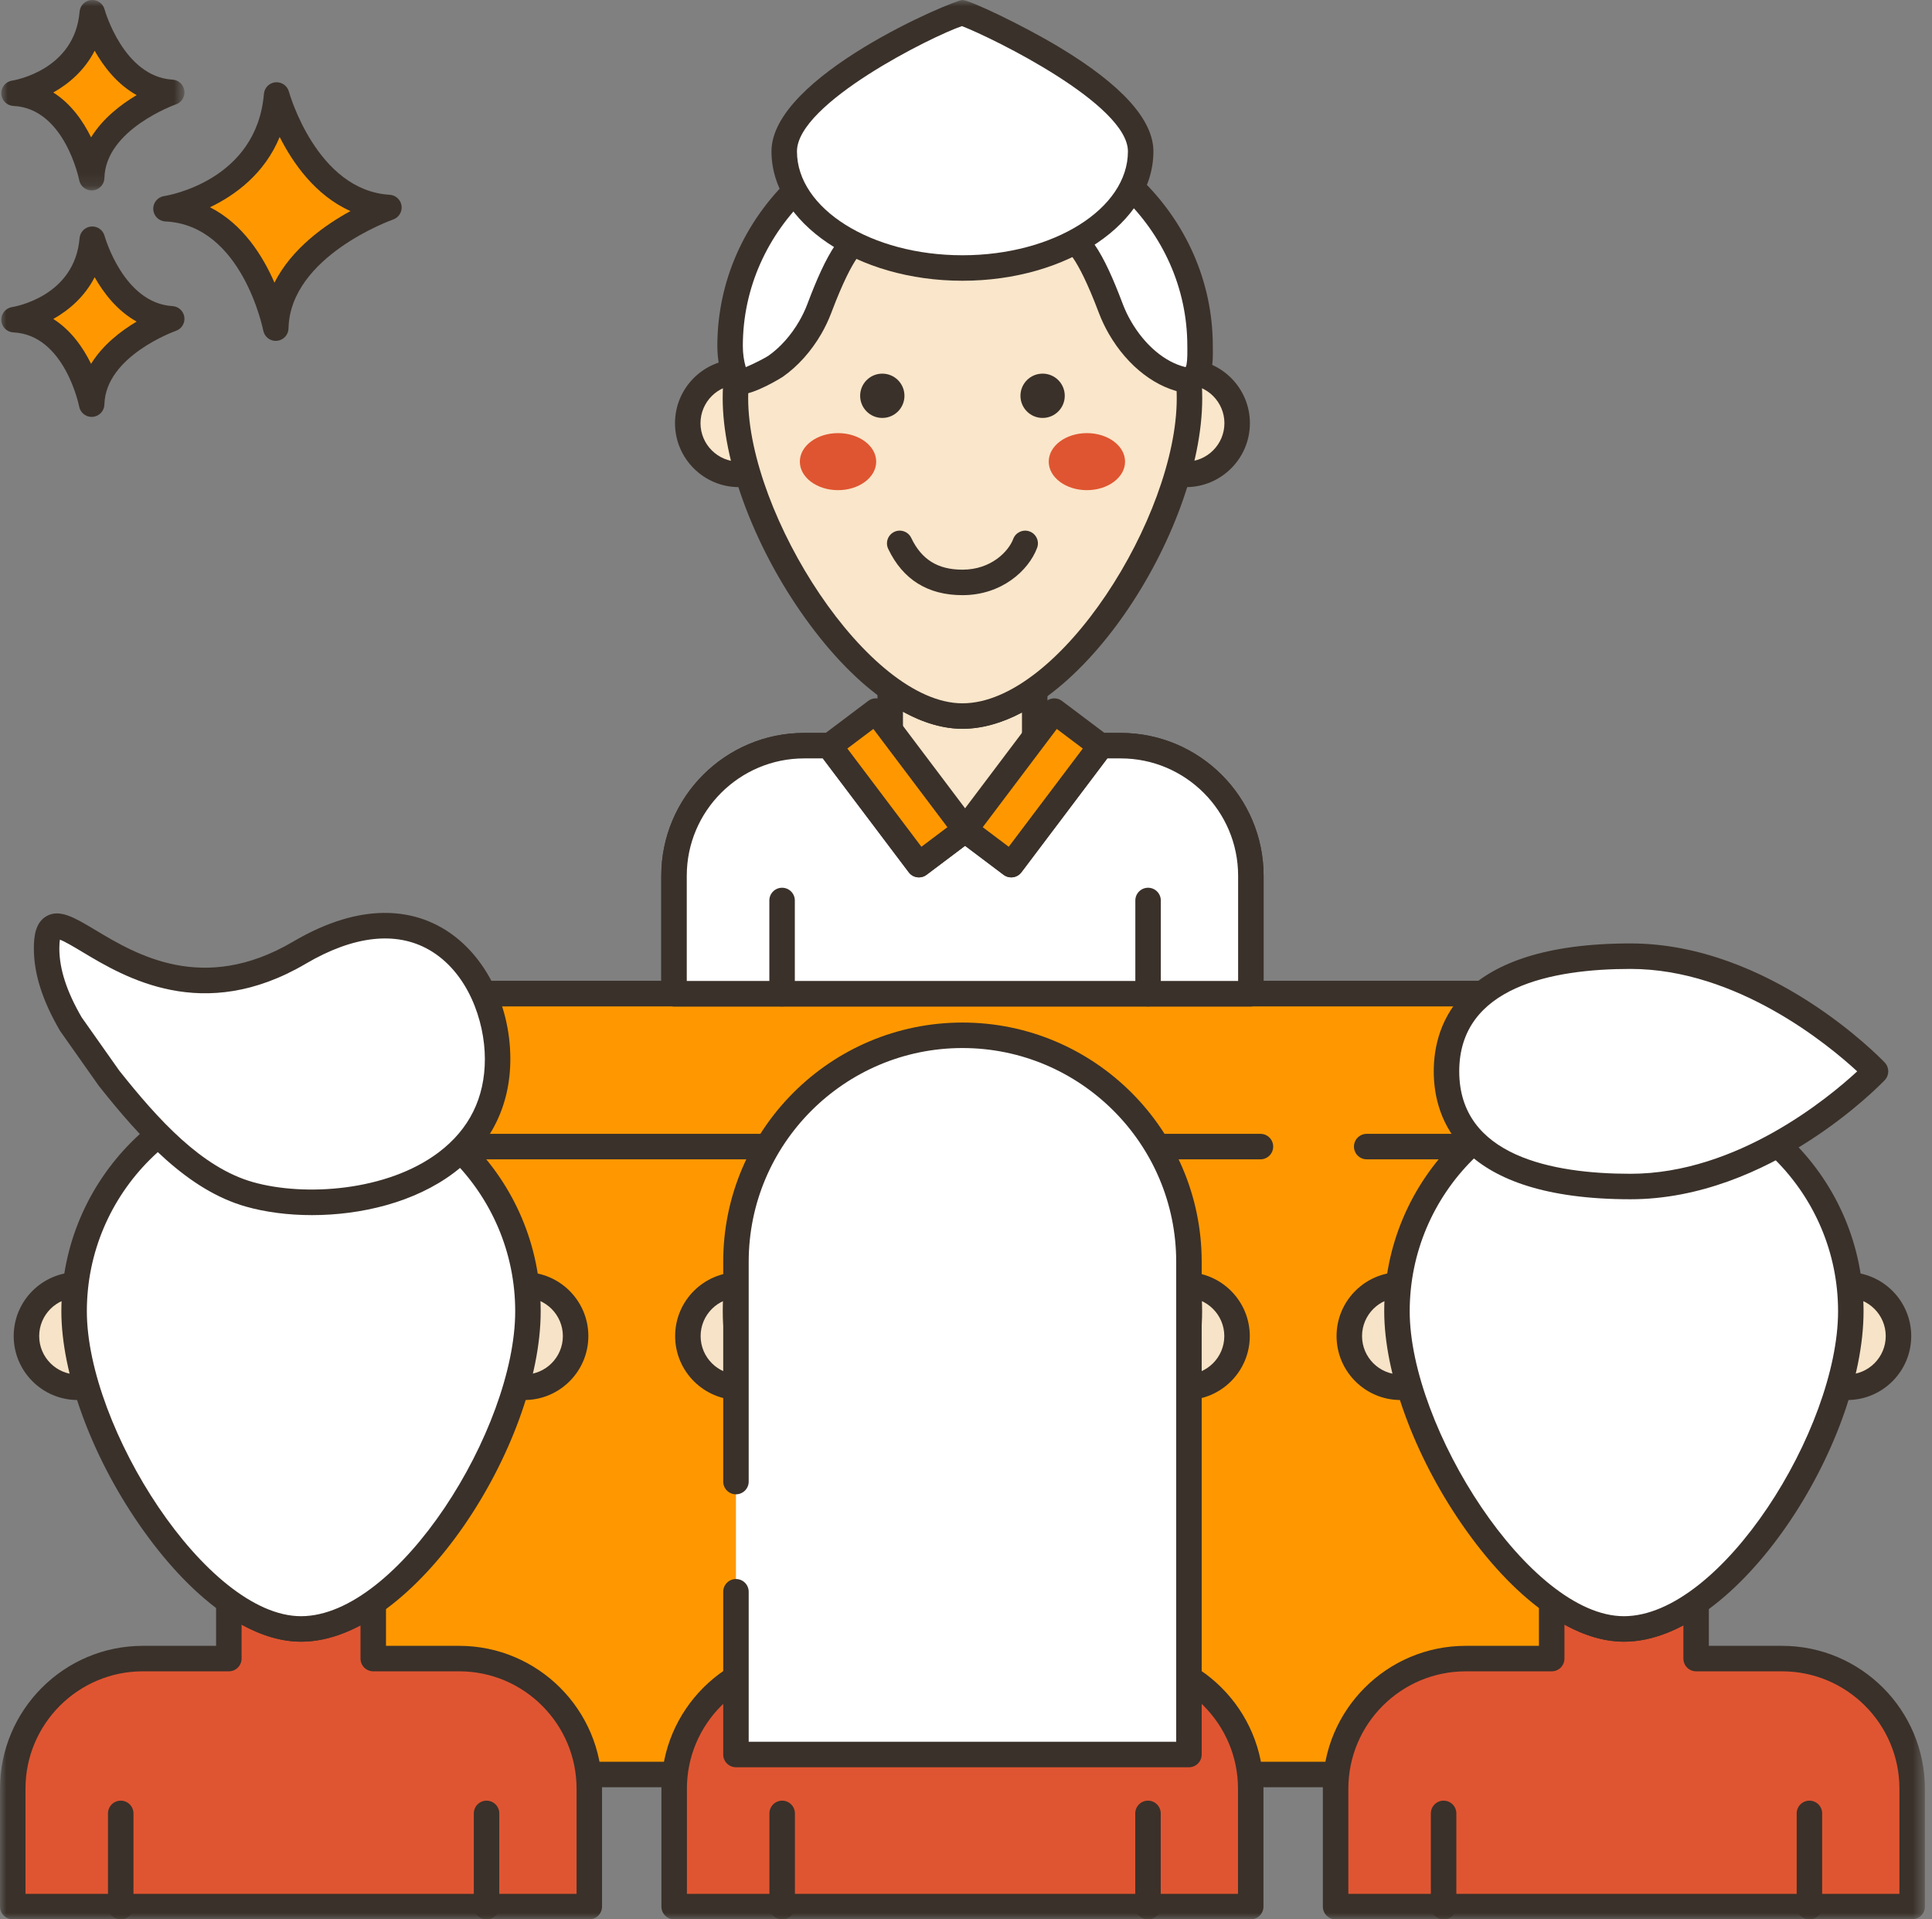 <?xml version="1.0" encoding="UTF-8"?>
<svg width="151px" height="150px" viewBox="0 0 151 150" version="1.1" xmlns="http://www.w3.org/2000/svg" xmlns:xlink="http://www.w3.org/1999/xlink">
    <rect x="0" y="0" width="151" height="150" fill="#808080" stroke="none"/>
    <title>268092C0-0DEA-4442-8BFF-4E102E501D42</title>
    <defs>
        <polygon id="path-1" points="-5.34419052e-16 0 14.317 0 14.317 14.883 -5.34419052e-16 14.883"></polygon>
        <polygon id="path-3" points="0 150 150.445 150 150.445 0 0 0"></polygon>
    </defs>
    <g id="Landing" stroke="none" stroke-width="1" fill="none" fill-rule="evenodd">
        <g id="Landing-Leonardi" transform="translate(-246, -3385)">
            <g id="Group-76" transform="translate(246, 3385)">
                <path d="M7.213,0.997 C7.213,0.997 8.814,6.942 13.422,7.218 C13.422,7.218 7.27,9.343 7.167,13.887 C7.167,13.887 5.955,7.514 1.097,7.285 C1.096,7.284 6.756,6.427 7.213,0.997" id="Fill-1" fill="#FF9800"></path>
                <g id="Group-5" transform="translate(0.101, 0)">
                    <mask id="mask-2" fill="white">
                        <use xlink:href="#path-1"></use>
                    </mask>
                    <g id="Clip-4"></g>
                    <path d="M4.064,7.229 C5.463,8.114 6.403,9.483 7.017,10.735 C7.93,9.253 9.35,8.164 10.579,7.433 C9.06,6.59 8,5.209 7.297,3.965 C6.519,5.483 5.296,6.538 4.064,7.229 M7.064,14.883 C6.591,14.883 6.177,14.547 6.087,14.073 C6.076,14.019 4.956,8.468 0.949,8.28 C0.438,8.255 0.028,7.848 0.001,7.336 C-0.025,6.824 0.341,6.377 0.847,6.3 C1.043,6.269 5.736,5.475 6.12,0.913 C6.16,0.431 6.541,0.047 7.023,0.004 C7.505,-0.041 7.947,0.269 8.073,0.736 C8.087,0.788 9.552,5.994 13.381,6.224 C13.855,6.252 14.243,6.611 14.307,7.082 C14.373,7.553 14.095,8.004 13.646,8.159 C13.592,8.178 8.147,10.119 8.06,13.91 C8.048,14.419 7.655,14.838 7.147,14.88 C7.12,14.882 7.092,14.883 7.064,14.883" id="Fill-3" fill="#3A312A" mask="url(#mask-2)"></path>
                </g>
                <mask id="mask-4" fill="white">
                    <use xlink:href="#path-3"></use>
                </mask>
                <g id="Clip-7"></g>
                <polygon id="Fill-6" fill="#FF9800" mask="url(#mask-4)" points="24.16 138.68 126.285 138.68 126.285 77.658 24.16 77.658"></polygon>
                <path d="M25.156,137.683 L125.29,137.683 L125.29,78.654 L25.156,78.654 L25.156,137.683 Z M126.285,139.675 L24.16,139.675 C23.609,139.675 23.164,139.229 23.164,138.679 L23.164,77.658 C23.164,77.107 23.609,76.662 24.16,76.662 L126.285,76.662 C126.836,76.662 127.281,77.107 127.281,77.658 L127.281,138.679 C127.281,139.229 126.836,139.675 126.285,139.675 L126.285,139.675 Z" id="Fill-8" fill="#3A312A" mask="url(#mask-4)"></path>
                <polygon id="Fill-9" fill="#FF9800" mask="url(#mask-4)" points="106.818 89.607 126.286 89.607 126.286 77.657 24.16 77.657 24.16 89.607 98.512 89.607"></polygon>
                <path d="M126.286,90.603 L106.818,90.603 C106.268,90.603 105.822,90.158 105.822,89.607 C105.822,89.057 106.268,88.612 106.818,88.612 L125.29,88.612 L125.29,78.654 L25.156,78.654 L25.156,88.612 L98.513,88.612 C99.063,88.612 99.509,89.057 99.509,89.607 C99.509,90.158 99.063,90.603 98.513,90.603 L24.16,90.603 C23.609,90.603 23.164,90.158 23.164,89.607 L23.164,77.657 C23.164,77.107 23.609,76.661 24.16,76.661 L126.286,76.661 C126.836,76.661 127.281,77.107 127.281,77.657 L127.281,89.607 C127.281,90.158 126.836,90.603 126.286,90.603" id="Fill-10" fill="#3A312A" mask="url(#mask-4)"></path>
                <path d="M97.764,77.657 L97.764,68.443 C97.764,62.828 93.209,58.276 87.591,58.276 L80.871,58.276 L80.871,53.911 C79.012,55.199 77.088,55.958 75.222,55.958 C73.431,55.958 71.542,55.191 69.691,53.888 L69.577,53.888 L69.577,58.276 L62.853,58.276 C57.235,58.276 52.681,62.827 52.681,68.443 L52.681,77.656 L97.764,77.656 L97.764,77.657 Z" id="Fill-11" fill="#FAE6CA" mask="url(#mask-4)"></path>
                <path d="M53.677,76.661 L96.768,76.661 L96.768,68.443 C96.768,63.387 92.651,59.273 87.591,59.273 L80.871,59.273 C80.321,59.273 79.875,58.827 79.875,58.277 L79.875,55.686 C78.285,56.529 76.726,56.955 75.222,56.955 C73.739,56.955 72.18,56.506 70.573,55.618 L70.573,58.276 C70.573,58.827 70.128,59.272 69.577,59.272 L62.853,59.272 C57.793,59.272 53.677,63.386 53.677,68.443 L53.677,76.661 Z M97.764,78.653 L52.681,78.653 C52.131,78.653 51.685,78.207 51.685,77.657 L51.685,68.443 C51.685,62.288 56.695,57.281 62.853,57.281 L68.582,57.281 L68.582,53.889 C68.582,53.339 69.027,52.893 69.578,52.893 L69.691,52.893 C69.896,52.893 70.097,52.957 70.264,53.074 C72.045,54.328 73.713,54.963 75.222,54.963 C76.802,54.963 78.513,54.334 80.303,53.093 C80.609,52.882 81.004,52.858 81.332,53.029 C81.661,53.201 81.866,53.541 81.866,53.912 L81.866,57.281 L87.59,57.281 C93.749,57.281 98.759,62.289 98.759,68.443 L98.759,77.657 C98.76,78.207 98.314,78.653 97.764,78.653 L97.764,78.653 Z" id="Fill-12" fill="#3A312A" mask="url(#mask-4)"></path>
                <path d="M97.764,77.658 L97.764,68.441 C97.764,62.826 93.21,58.274 87.592,58.274 L85.984,58.274 L86.026,58.304 L79.035,67.571 L75.428,64.855 L71.821,67.571 L64.83,58.304 L64.872,58.274 L62.853,58.274 C57.235,58.274 52.681,62.825 52.681,68.441 L52.681,77.658 L97.764,77.658 L97.764,77.658 Z" id="Fill-13" fill="#FFFFFF" mask="url(#mask-4)"></path>
                <path d="M53.677,76.662 L96.768,76.662 L96.768,68.441 C96.768,63.384 92.651,59.27 87.591,59.27 L86.544,59.27 L79.83,68.171 C79.499,68.61 78.875,68.698 78.435,68.367 L75.427,66.102 L72.419,68.367 C71.98,68.698 71.356,68.611 71.025,68.171 L64.31,59.27 L62.853,59.27 C57.793,59.27 53.676,63.384 53.676,68.441 L53.676,76.662 L53.677,76.662 Z M97.764,78.654 L52.681,78.654 C52.131,78.654 51.685,78.208 51.685,77.658 L51.685,68.441 C51.685,62.285 56.695,57.278 62.853,57.278 L64.872,57.278 C65.301,57.278 65.68,57.553 65.816,57.958 L72.016,66.177 L74.828,64.059 C75.183,63.792 75.672,63.792 76.026,64.059 L78.839,66.177 L85.093,57.886 C85.248,57.526 85.586,57.278 85.983,57.278 L87.591,57.278 C93.749,57.278 98.76,62.285 98.76,68.44 L98.76,77.657 C98.76,78.208 98.314,78.654 97.764,78.654 L97.764,78.654 Z" id="Fill-14" fill="#3A312A" mask="url(#mask-4)"></path>
                <path d="M61.758,33.074 C61.758,35.283 59.967,37.074 57.756,37.074 C55.546,37.074 53.754,35.283 53.754,33.074 C53.754,30.864 55.546,29.073 57.756,29.073 C59.967,29.073 61.758,30.865 61.758,33.074" id="Fill-15" fill="#FAE6CA" mask="url(#mask-4)"></path>
                <path d="M57.755,30.069 C56.097,30.069 54.749,31.417 54.749,33.073 C54.749,34.73 56.097,36.078 57.755,36.078 C59.413,36.078 60.762,34.73 60.762,33.073 C60.763,31.417 59.413,30.069 57.755,30.069 M57.755,38.07 C54.999,38.07 52.757,35.829 52.757,33.074 C52.757,30.319 54.999,28.078 57.755,28.078 C60.512,28.078 62.754,30.319 62.754,33.074 C62.755,35.829 60.512,38.07 57.755,38.07" id="Fill-16" fill="#3A312A" mask="url(#mask-4)"></path>
                <path d="M92.69,29.073 C94.901,29.073 96.693,30.864 96.693,33.073 C96.693,35.283 94.901,37.074 92.69,37.074 C90.48,37.074 88.688,35.283 88.688,33.073 C88.688,30.864 90.48,29.073 92.69,29.073" id="Fill-17" fill="#FAE6CA" mask="url(#mask-4)"></path>
                <path d="M92.691,30.069 C91.033,30.069 89.684,31.417 89.684,33.073 C89.684,34.73 91.033,36.078 92.691,36.078 C94.349,36.078 95.697,34.73 95.697,33.073 C95.697,31.417 94.349,30.069 92.691,30.069 M92.691,38.07 C89.935,38.07 87.692,35.829 87.692,33.074 C87.692,30.319 89.934,28.078 92.691,28.078 C95.447,28.078 97.689,30.319 97.689,33.074 C97.689,35.829 95.447,38.07 92.691,38.07" id="Fill-18" fill="#3A312A" mask="url(#mask-4)"></path>
                <path d="M92.967,31.132 C92.967,40.927 83.529,55.96 75.223,55.96 C67.295,55.96 57.48,40.927 57.48,31.132 C57.48,21.338 65.424,13.397 75.223,13.397 C85.022,13.397 92.967,21.338 92.967,31.132" id="Fill-19" fill="#FAE6CA" mask="url(#mask-4)"></path>
                <path d="M75.223,14.393 C65.989,14.393 58.475,21.903 58.475,31.132 C58.475,40.188 67.831,54.965 75.223,54.965 C82.826,54.965 91.971,40.327 91.971,31.132 C91.971,21.902 84.458,14.393 75.223,14.393 M75.223,56.956 C71.205,56.956 66.589,53.613 62.559,47.785 C58.812,42.365 56.484,35.984 56.484,31.132 C56.484,20.804 64.891,12.402 75.224,12.402 C85.557,12.402 93.963,20.804 93.963,31.132 C93.962,41.563 84.092,56.956 75.223,56.956" id="Fill-20" fill="#3A312A" mask="url(#mask-4)"></path>
                <path d="M70.69,30.932 C70.69,31.888 69.915,32.663 68.958,32.663 C68.001,32.663 67.227,31.888 67.227,30.932 C67.227,29.976 68.002,29.201 68.958,29.201 C69.915,29.201 70.69,29.976 70.69,30.932" id="Fill-21" fill="#3A312A" mask="url(#mask-4)"></path>
                <path d="M81.488,29.2 C82.444,29.2 83.219,29.975 83.219,30.932 C83.219,31.888 82.444,32.663 81.488,32.663 C80.531,32.663 79.756,31.888 79.756,30.932 C79.756,29.975 80.531,29.2 81.488,29.2" id="Fill-22" fill="#3A312A" mask="url(#mask-4)"></path>
                <path d="M68.481,36.078 C68.481,37.309 67.145,38.307 65.498,38.307 C63.851,38.307 62.514,37.309 62.514,36.078 C62.514,34.847 63.851,33.849 65.498,33.849 C67.145,33.849 68.481,34.847 68.481,36.078" id="Fill-23" fill="#DF5531" mask="url(#mask-4)"></path>
                <path d="M87.932,36.078 C87.932,37.309 86.596,38.307 84.949,38.307 C83.301,38.307 81.966,37.309 81.966,36.078 C81.966,34.847 83.302,33.849 84.949,33.849 C86.597,33.849 87.932,34.847 87.932,36.078" id="Fill-24" fill="#DF5531" mask="url(#mask-4)"></path>
                <path d="M75.428,9.483 C65.285,9.483 57.062,17.341 57.062,27.033 C57.062,28.059 57.248,28.823 57.593,29.778 C57.755,30.228 60.385,28.79 60.609,28.632 C61.729,27.844 62.644,26.777 63.328,25.596 C63.611,25.105 63.847,24.605 64.036,24.105 C64.642,22.511 66.287,18.075 67.956,18.423 C70.196,18.89 72.734,19.153 75.427,19.153 C78.12,19.153 80.658,18.89 82.898,18.423 C84.568,18.075 86.213,22.511 86.818,24.105 C87.008,24.605 87.243,25.104 87.526,25.596 C88.656,27.549 90.564,29.408 92.886,29.747 C92.892,29.634 93.033,29.596 93.139,29.558 C93.899,29.282 93.792,27.641 93.792,27.032 C93.793,17.341 85.571,9.483 75.428,9.483" id="Fill-25" fill="#FFFFFF" mask="url(#mask-4)"></path>
                <path d="M75.428,10.479 C65.85,10.479 58.058,17.906 58.058,27.033 C58.059,27.664 58.139,28.172 58.286,28.694 C58.897,28.442 59.771,27.99 60.049,27.81 C60.979,27.155 61.82,26.214 62.466,25.098 C62.717,24.663 62.932,24.21 63.106,23.753 L63.143,23.653 C64.467,20.164 65.991,16.998 68.16,17.45 C70.419,17.92 72.864,18.159 75.428,18.159 C77.991,18.159 80.437,17.92 82.696,17.45 C84.864,16.995 86.389,20.164 87.713,23.654 L87.751,23.753 C87.924,24.21 88.139,24.663 88.391,25.1 C89.482,26.986 91.047,28.299 92.639,28.686 C92.653,28.68 92.669,28.673 92.684,28.667 C92.771,28.462 92.811,27.987 92.8,27.253 L92.798,27.033 C92.797,17.905 85.005,10.479 75.428,10.479 L75.428,10.479 Z M93.051,29.59 L93.41,30.519 C93.431,30.511 93.453,30.501 93.477,30.487 L93.051,29.59 Z M57.735,30.85 C57.605,30.85 57.485,30.835 57.379,30.802 C57.038,30.694 56.775,30.444 56.657,30.116 C56.303,29.137 56.067,28.238 56.066,27.033 C56.066,16.807 64.752,8.487 75.428,8.487 C86.103,8.487 94.789,16.806 94.789,27.032 L94.791,27.224 C94.805,28.167 94.831,29.9 93.594,30.449 C93.57,30.473 93.545,30.495 93.518,30.517 C93.303,30.695 93.023,30.772 92.743,30.733 C90.421,30.395 88.149,28.661 86.665,26.095 C86.36,25.565 86.098,25.015 85.888,24.46 L85.85,24.361 C84.11,19.773 83.238,19.424 83.08,19.401 C80.709,19.898 78.127,20.15 75.428,20.15 C72.728,20.15 70.146,19.898 67.754,19.4 C67.618,19.424 66.745,19.771 65.005,24.36 L64.967,24.46 C64.756,25.016 64.495,25.566 64.19,26.095 C63.399,27.461 62.359,28.62 61.182,29.448 C61.16,29.463 58.979,30.85 57.735,30.85 L57.735,30.85 Z" id="Fill-26" fill="#3A312A" mask="url(#mask-4)"></path>
                <polygon id="Fill-27" fill="#FF9800" mask="url(#mask-4)" points="64.875 58.29 68.498 55.561 75.486 64.835 71.863 67.565"></polygon>
                <path d="M66.227,58.499 L72.015,66.176 L74.047,64.646 L68.259,56.968 L66.227,58.499 Z M71.821,68.567 C71.518,68.567 71.22,68.43 71.025,68.17 L64.036,58.903 C63.877,58.692 63.809,58.426 63.845,58.165 C63.882,57.903 64.021,57.667 64.232,57.507 L67.854,54.779 C68.294,54.448 68.918,54.536 69.249,54.974 L76.237,64.243 C76.397,64.454 76.465,64.719 76.428,64.981 C76.392,65.243 76.252,65.479 76.041,65.638 L72.418,68.366 C72.24,68.501 72.029,68.567 71.821,68.567 L71.821,68.567 Z" id="Fill-28" fill="#3A312A" mask="url(#mask-4)"></path>
                <polygon id="Fill-29" fill="#FF9800" mask="url(#mask-4)" points="79.038 67.527 75.415 64.797 82.403 55.523 86.026 58.253"></polygon>
                <path d="M76.808,64.646 L78.84,66.177 L84.629,58.499 L82.597,56.969 L76.808,64.646 Z M79.035,68.567 C78.827,68.567 78.616,68.502 78.437,68.366 L74.815,65.638 C74.604,65.479 74.464,65.242 74.428,64.981 C74.391,64.719 74.46,64.454 74.619,64.243 L81.607,54.975 C81.939,54.536 82.563,54.448 83.001,54.779 L86.624,57.507 C86.835,57.667 86.975,57.903 87.011,58.165 C87.048,58.426 86.979,58.692 86.82,58.903 L79.831,68.17 C79.635,68.43 79.337,68.567 79.035,68.567 L79.035,68.567 Z" id="Fill-30" fill="#3A312A" mask="url(#mask-4)"></path>
                <path d="M75.223,46.513 C72.516,46.513 70.564,45.295 69.42,42.895 C69.184,42.398 69.395,41.804 69.891,41.567 C70.388,41.331 70.983,41.541 71.219,42.038 C72.025,43.732 73.297,44.521 75.223,44.521 C77.475,44.521 78.83,43.083 79.192,42.117 C79.386,41.602 79.962,41.343 80.474,41.534 C80.99,41.727 81.251,42.302 81.058,42.816 C80.391,44.596 78.28,46.513 75.223,46.513" id="Fill-31" fill="#3A312A" mask="url(#mask-4)"></path>
                <path d="M89.152,11.83 C89.152,16.864 82.916,20.944 75.223,20.944 C67.529,20.944 61.293,16.864 61.293,11.83 C61.293,6.797 74.707,0.997 75.223,0.997 C75.395,0.997 89.152,6.797 89.152,11.83" id="Fill-32" fill="#FFFFFF" mask="url(#mask-4)"></path>
                <path d="M75.184,2.04 C72.905,2.808 62.289,8.06 62.289,11.831 C62.289,16.307 68.091,19.949 75.223,19.949 C82.355,19.949 88.156,16.308 88.156,11.831 C88.156,8.158 77.643,2.993 75.184,2.04 M75.222,21.941 C66.993,21.941 60.297,17.405 60.297,11.83 C60.297,5.947 74.554,0 75.222,0 C75.788,0 79.932,1.97 82.764,3.672 C87.664,6.616 90.147,9.36 90.147,11.831 C90.147,17.405 83.452,21.941 75.222,21.941" id="Fill-33" fill="#3A312A" mask="url(#mask-4)"></path>
                <path d="M61.126,78.654 C60.575,78.654 60.13,78.208 60.13,77.658 L60.13,70.375 C60.13,69.825 60.575,69.379 61.126,69.379 C61.676,69.379 62.122,69.825 62.122,70.375 L62.122,77.658 C62.122,78.208 61.676,78.654 61.126,78.654" id="Fill-34" fill="#3A312A" mask="url(#mask-4)"></path>
                <path d="M89.731,78.654 C89.18,78.654 88.735,78.208 88.735,77.658 L88.735,70.375 C88.735,69.825 89.18,69.379 89.731,69.379 C90.281,69.379 90.726,69.825 90.726,70.375 L90.726,77.658 C90.726,78.208 90.28,78.654 89.731,78.654" id="Fill-35" fill="#3A312A" mask="url(#mask-4)"></path>
                <path d="M21.62,7.422 C21.62,7.422 23.883,15.827 30.399,16.217 C30.399,16.217 21.701,19.221 21.554,25.646 C21.554,25.646 19.843,16.635 12.973,16.312 C12.972,16.312 20.973,15.099 21.62,7.422" id="Fill-36" fill="#FF9800" mask="url(#mask-4)"></path>
                <path d="M16.414,16.198 C18.988,17.505 20.55,20.013 21.451,22.091 C22.796,19.421 25.395,17.585 27.392,16.496 C24.648,15.273 22.889,12.744 21.859,10.705 C20.669,13.6 18.359,15.265 16.414,16.198 M21.553,26.642 C21.08,26.642 20.667,26.306 20.576,25.834 C20.56,25.751 18.92,17.588 12.925,17.306 C12.414,17.282 12.004,16.874 11.978,16.363 C11.951,15.851 12.317,15.403 12.823,15.326 C13.115,15.28 20.056,14.12 20.627,7.338 C20.667,6.856 21.048,6.474 21.529,6.43 C22.008,6.39 22.453,6.695 22.58,7.162 C22.602,7.239 24.744,14.881 30.457,15.222 C30.93,15.251 31.318,15.61 31.384,16.08 C31.448,16.55 31.172,17.001 30.723,17.157 C30.643,17.185 22.678,20.019 22.549,25.669 C22.537,26.178 22.144,26.595 21.636,26.637 C21.609,26.641 21.581,26.642 21.553,26.642" id="Fill-37" fill="#3A312A" mask="url(#mask-4)"></path>
                <path d="M7.213,18.696 C7.213,18.696 8.814,24.641 13.422,24.916 C13.422,24.916 7.27,27.042 7.167,31.586 C7.167,31.586 5.955,25.212 1.097,24.983 C1.096,24.984 6.756,24.126 7.213,18.696" id="Fill-38" fill="#FF9800" mask="url(#mask-4)"></path>
                <path d="M4.165,24.928 C5.565,25.813 6.504,27.182 7.118,28.434 C8.031,26.952 9.451,25.863 10.68,25.132 C9.161,24.289 8.101,22.908 7.398,21.664 C6.62,23.183 5.397,24.237 4.165,24.928 M7.166,32.582 C6.692,32.582 6.278,32.246 6.188,31.772 C6.177,31.718 5.057,26.167 1.05,25.979 C0.538,25.954 0.128,25.546 0.102,25.035 C0.075,24.523 0.441,24.076 0.947,23.999 C1.143,23.967 5.836,23.173 6.22,18.611 C6.26,18.129 6.641,17.746 7.123,17.703 C7.605,17.658 8.047,17.968 8.173,18.435 C8.187,18.487 9.652,23.693 13.481,23.922 C13.956,23.95 14.343,24.309 14.408,24.78 C14.473,25.251 14.196,25.702 13.746,25.857 C13.693,25.876 8.248,27.818 8.161,31.608 C8.149,32.117 7.755,32.536 7.247,32.578 C7.22,32.581 7.193,32.582 7.166,32.582" id="Fill-39" fill="#3A312A" mask="url(#mask-4)"></path>
                <path d="M46.058,149.004 L46.058,139.789 C46.058,134.173 41.506,129.621 35.89,129.621 L29.173,129.621 L29.173,125.256 C27.315,126.544 25.393,127.304 23.527,127.304 C21.737,127.304 19.849,126.537 17.999,125.233 L17.885,125.233 L17.885,129.622 L11.163,129.622 C5.547,129.622 0.995,134.174 0.995,139.79 L0.995,149.004 L46.058,149.004 L46.058,149.004 Z" id="Fill-40" fill="#DF5531" mask="url(#mask-4)"></path>
                <path d="M1.992,148.008 L45.063,148.008 L45.063,139.789 C45.063,134.732 40.948,130.617 35.891,130.617 L29.173,130.617 C28.623,130.617 28.177,130.172 28.177,129.621 L28.177,127.031 C26.588,127.875 25.03,128.3 23.527,128.3 C22.044,128.3 20.487,127.851 18.881,126.963 L18.881,129.621 C18.881,130.172 18.435,130.617 17.885,130.617 L11.163,130.617 C6.106,130.617 1.992,134.732 1.992,139.789 L1.992,148.008 Z M46.058,149.999 L0.996,149.999 C0.446,149.999 3.31973717e-05,149.554 3.31973717e-05,149.004 L3.31973717e-05,139.789 C3.31973717e-05,133.633 5.008,128.625 11.163,128.625 L16.889,128.625 L16.889,125.233 C16.889,124.682 17.334,124.237 17.885,124.237 L17.999,124.237 C18.204,124.237 18.404,124.301 18.573,124.419 C20.353,125.672 22.019,126.308 23.527,126.308 C25.107,126.308 26.815,125.679 28.606,124.437 C28.91,124.226 29.307,124.202 29.635,124.374 C29.963,124.545 30.168,124.886 30.168,125.256 L30.168,128.625 L35.89,128.625 C42.046,128.625 47.054,133.633 47.054,139.789 L47.054,149.004 C47.054,149.554 46.608,149.999 46.058,149.999 L46.058,149.999 Z" id="Fill-41" fill="#3A312A" mask="url(#mask-4)"></path>
                <path d="M10.069,104.417 C10.069,106.627 8.277,108.418 6.068,108.418 C3.858,108.418 2.067,106.627 2.067,104.417 C2.067,102.208 3.858,100.416 6.068,100.416 C8.277,100.416 10.069,102.208 10.069,104.417" id="Fill-42" fill="#F7E3C7" mask="url(#mask-4)"></path>
                <path d="M6.068,101.412 C4.411,101.412 3.063,102.76 3.063,104.417 C3.063,106.075 4.411,107.422 6.068,107.422 C7.724,107.422 9.072,106.075 9.072,104.417 C9.073,102.76 7.724,101.412 6.068,101.412 M6.068,109.414 C3.312,109.414 1.071,107.172 1.071,104.417 C1.071,101.661 3.312,99.42 6.068,99.42 C8.823,99.42 11.064,101.661 11.064,104.417 C11.065,107.173 8.823,109.414 6.068,109.414" id="Fill-43" fill="#3A312A" mask="url(#mask-4)"></path>
                <path d="M44.988,104.417 C44.988,106.627 43.196,108.418 40.987,108.418 C38.777,108.418 36.986,106.627 36.986,104.417 C36.986,102.208 38.777,100.416 40.987,100.416 C43.196,100.416 44.988,102.208 44.988,104.417" id="Fill-44" fill="#F7E3C7" mask="url(#mask-4)"></path>
                <path d="M40.987,101.412 C39.33,101.412 37.982,102.76 37.982,104.417 C37.982,106.075 39.33,107.422 40.987,107.422 C42.644,107.422 43.992,106.075 43.992,104.417 C43.992,102.76 42.644,101.412 40.987,101.412 M40.987,109.414 C38.232,109.414 35.991,107.172 35.991,104.417 C35.991,101.661 38.232,99.42 40.987,99.42 C43.742,99.42 45.984,101.661 45.984,104.417 C45.984,107.173 43.742,109.414 40.987,109.414" id="Fill-45" fill="#3A312A" mask="url(#mask-4)"></path>
                <path d="M41.263,102.475 C41.263,112.271 31.83,127.305 23.528,127.305 C15.603,127.305 5.792,112.27 5.792,102.475 C5.792,92.681 13.733,84.74 23.528,84.74 C33.323,84.739 41.263,92.68 41.263,102.475" id="Fill-46" fill="#FFFFFF" mask="url(#mask-4)"></path>
                <path d="M23.528,85.736 C14.298,85.736 6.788,93.245 6.788,102.475 C6.788,111.532 16.14,126.309 23.528,126.309 C31.127,126.309 40.267,111.67 40.267,102.475 C40.267,93.245 32.758,85.736 23.528,85.736 M23.528,128.301 C19.51,128.301 14.896,124.958 10.869,119.13 C7.123,113.709 4.796,107.328 4.796,102.476 C4.796,92.147 13.199,83.745 23.528,83.745 C33.856,83.745 42.259,92.147 42.259,102.476 C42.259,112.907 32.392,128.301 23.528,128.301" id="Fill-47" fill="#3A312A" mask="url(#mask-4)"></path>
                <path d="M9.436,150 C8.886,150 8.44,149.554 8.44,149.004 L8.44,141.721 C8.44,141.171 8.886,140.725 9.436,140.725 C9.986,140.725 10.432,141.171 10.432,141.721 L10.432,149.004 C10.432,149.554 9.986,150 9.436,150" id="Fill-48" fill="#3A312A" mask="url(#mask-4)"></path>
                <path d="M38.028,150 C37.477,150 37.032,149.554 37.032,149.004 L37.032,141.721 C37.032,141.171 37.477,140.725 38.028,140.725 C38.578,140.725 39.023,141.171 39.023,141.721 L39.023,149.004 C39.023,149.554 38.578,150 38.028,150" id="Fill-49" fill="#3A312A" mask="url(#mask-4)"></path>
                <path d="M8.524,84.269 C11.535,88.06 15.137,92.102 19.486,93.338 C26.491,95.33 38.891,92.846 38.891,82.762 C38.891,76.314 33.486,68.521 23.4,74.455 C10.898,81.81 3.641,67.671 3.641,74.119 C3.641,76.157 4.463,78.19 5.54,80.039 L8.524,84.269 Z" id="Fill-50" fill="#FFFFFF" mask="url(#mask-4)"></path>
                <path d="M9.322,83.672 C12.385,87.528 15.77,91.246 19.758,92.38 C23.793,93.528 30.255,93.104 34.286,90.059 C36.681,88.25 37.896,85.795 37.896,82.762 C37.896,79.756 36.546,75.951 33.531,74.227 C30.95,72.751 27.622,73.127 23.906,75.313 C15.859,80.046 9.73,76.371 6.438,74.396 C5.827,74.03 5.094,73.59 4.683,73.436 C4.659,73.575 4.638,73.791 4.638,74.12 C4.638,75.72 5.207,77.481 6.38,79.502 L9.322,83.672 Z M24.382,94.964 C22.51,94.964 20.728,94.727 19.213,94.296 C14.676,93.006 11.02,89.013 7.744,84.889 C7.732,84.873 7.721,84.858 7.71,84.843 L4.727,80.613 C4.71,80.59 4.695,80.566 4.68,80.541 C3.311,78.192 2.646,76.092 2.646,74.12 C2.646,73.207 2.758,72.095 3.636,71.598 C4.669,71.013 5.84,71.716 7.462,72.689 C10.606,74.575 15.869,77.731 22.896,73.597 C28.414,70.351 32.263,71.208 34.519,72.498 C37.78,74.363 39.886,78.392 39.887,82.762 C39.887,86.402 38.366,89.474 35.486,91.648 C32.403,93.978 28.204,94.964 24.382,94.964 L24.382,94.964 Z" id="Fill-51" fill="#3A312A" mask="url(#mask-4)"></path>
                <path d="M149.449,139.79 L149.449,149.004 L104.387,149.004 L104.387,139.79 C104.387,134.174 108.939,129.622 114.554,129.622 L121.276,129.622 L121.276,125.233 L121.39,125.233 C123.241,126.537 125.129,127.304 126.919,127.304 C128.784,127.304 130.707,126.544 132.565,125.256 L132.565,129.621 L139.283,129.621 C144.898,129.622 149.449,134.174 149.449,139.79" id="Fill-52" fill="#DF5531" mask="url(#mask-4)"></path>
                <path d="M105.383,148.008 L148.454,148.008 L148.454,139.789 C148.454,134.732 144.34,130.617 139.282,130.617 L132.565,130.617 C132.015,130.617 131.569,130.172 131.569,129.621 L131.569,127.031 C129.98,127.875 128.421,128.3 126.919,128.3 C125.435,128.3 123.878,127.851 122.273,126.963 L122.273,129.622 C122.273,130.172 121.827,130.618 121.277,130.618 L114.555,130.618 C109.498,130.618 105.384,134.733 105.384,139.79 L105.384,148.008 L105.383,148.008 Z M149.449,149.999 L104.387,149.999 C103.836,149.999 103.391,149.554 103.391,149.004 L103.391,139.789 C103.391,133.633 108.398,128.625 114.554,128.625 L120.279,128.625 L120.279,125.233 C120.279,124.682 120.725,124.237 121.275,124.237 L121.39,124.237 C121.595,124.237 121.795,124.301 121.963,124.419 C123.743,125.672 125.41,126.308 126.918,126.308 C128.498,126.308 130.206,125.678 131.997,124.437 C132.302,124.226 132.698,124.202 133.026,124.374 C133.354,124.545 133.56,124.886 133.56,125.256 L133.56,128.625 L139.281,128.625 C145.436,128.625 150.444,133.633 150.444,139.789 L150.444,149.004 C150.445,149.554 150,149.999 149.449,149.999 L149.449,149.999 Z" id="Fill-53" fill="#3A312A" mask="url(#mask-4)"></path>
                <path d="M113.46,104.417 C113.46,106.627 111.669,108.418 109.459,108.418 C107.249,108.418 105.458,106.627 105.458,104.417 C105.458,102.208 107.249,100.416 109.459,100.416 C111.669,100.416 113.46,102.208 113.46,104.417" id="Fill-54" fill="#F7E3C7" mask="url(#mask-4)"></path>
                <path d="M109.459,101.412 C107.802,101.412 106.454,102.76 106.454,104.417 C106.454,106.075 107.802,107.422 109.459,107.422 C111.116,107.422 112.463,106.075 112.463,104.417 C112.464,102.76 111.116,101.412 109.459,101.412 M109.459,109.414 C106.704,109.414 104.462,107.172 104.462,104.417 C104.462,101.661 106.704,99.42 109.459,99.42 C112.214,99.42 114.455,101.661 114.455,104.417 C114.456,107.173 112.214,109.414 109.459,109.414" id="Fill-55" fill="#3A312A" mask="url(#mask-4)"></path>
                <path d="M148.379,104.417 C148.379,106.627 146.588,108.418 144.378,108.418 C142.168,108.418 140.377,106.627 140.377,104.417 C140.377,102.208 142.168,100.416 144.378,100.416 C146.588,100.416 148.379,102.208 148.379,104.417" id="Fill-56" fill="#F7E3C7" mask="url(#mask-4)"></path>
                <path d="M144.379,101.412 C142.722,101.412 141.373,102.76 141.373,104.417 C141.373,106.075 142.722,107.422 144.379,107.422 C146.036,107.422 147.384,106.075 147.384,104.417 C147.384,102.76 146.035,101.412 144.379,101.412 M144.379,109.414 C141.623,109.414 139.382,107.172 139.382,104.417 C139.382,101.661 141.623,99.42 144.379,99.42 C147.134,99.42 149.376,101.661 149.376,104.417 C149.376,107.173 147.134,109.414 144.379,109.414" id="Fill-57" fill="#3A312A" mask="url(#mask-4)"></path>
                <path d="M144.654,102.475 C144.654,112.271 135.221,127.305 126.919,127.305 C118.994,127.305 109.183,112.27 109.183,102.475 C109.183,92.681 117.124,84.74 126.919,84.74 C136.714,84.739 144.654,92.68 144.654,102.475" id="Fill-58" fill="#FFFFFF" mask="url(#mask-4)"></path>
                <path d="M126.919,85.736 C117.689,85.736 110.179,93.245 110.179,102.475 C110.179,111.532 119.531,126.309 126.919,126.309 C134.519,126.309 143.659,111.67 143.659,102.475 C143.659,93.245 136.149,85.736 126.919,85.736 L126.919,85.736 Z M126.919,128.301 C122.901,128.301 118.287,124.958 114.26,119.13 C110.514,113.709 108.187,107.328 108.187,102.476 C108.187,92.147 116.591,83.745 126.919,83.745 C137.247,83.745 145.65,92.147 145.65,102.476 C145.65,112.907 135.783,128.301 126.919,128.301 L126.919,128.301 Z" id="Fill-59" fill="#3A312A" mask="url(#mask-4)"></path>
                <path d="M112.828,150 C112.278,150 111.832,149.554 111.832,149.004 L111.832,141.721 C111.832,141.171 112.278,140.725 112.828,140.725 C113.378,140.725 113.824,141.171 113.824,141.721 L113.824,149.004 C113.824,149.554 113.378,150 112.828,150" id="Fill-60" fill="#3A312A" mask="url(#mask-4)"></path>
                <path d="M141.42,150 C140.869,150 140.424,149.554 140.424,149.004 L140.424,141.721 C140.424,141.171 140.869,140.725 141.42,140.725 C141.97,140.725 142.415,141.171 142.415,141.721 L142.415,149.004 C142.415,149.554 141.969,150 141.42,150" id="Fill-61" fill="#3A312A" mask="url(#mask-4)"></path>
                <path d="M146.586,83.728 C146.586,83.728 138.013,92.729 127.437,92.729 C116.861,92.729 113.053,88.7 113.053,83.728 C113.053,78.757 116.861,74.728 127.437,74.728 C138.013,74.727 146.586,83.728 146.586,83.728" id="Fill-62" fill="#FFFFFF" mask="url(#mask-4)"></path>
                <path d="M127.437,75.723 C121.33,75.723 114.05,77.112 114.05,83.727 C114.05,90.344 121.33,91.733 127.437,91.733 C135.779,91.733 142.932,85.784 145.154,83.728 C142.929,81.674 135.763,75.723 127.437,75.723 M127.437,93.724 C114.056,93.724 112.058,87.461 112.058,83.727 C112.058,79.994 114.056,73.731 127.437,73.731 C138.315,73.731 146.946,82.66 147.307,83.04 C147.674,83.426 147.674,84.029 147.307,84.414 C146.945,84.795 138.315,93.724 127.437,93.724" id="Fill-63" fill="#3A312A" mask="url(#mask-4)"></path>
                <path d="M97.754,139.79 L97.754,149.004 L52.692,149.004 L52.692,139.79 C52.692,134.174 57.244,129.622 62.859,129.622 L69.581,129.622 L69.581,125.233 L69.695,125.233 C71.546,126.537 73.434,127.304 75.224,127.304 C77.09,127.304 79.012,126.544 80.87,125.256 L80.87,129.621 L87.588,129.621 C93.202,129.622 97.754,134.174 97.754,139.79" id="Fill-64" fill="#DF5531" mask="url(#mask-4)"></path>
                <path d="M53.687,148.008 L96.758,148.008 L96.758,139.789 C96.758,134.732 92.644,130.617 87.587,130.617 L80.869,130.617 C80.319,130.617 79.873,130.172 79.873,129.621 L79.873,127.031 C78.284,127.874 76.726,128.3 75.223,128.3 C73.74,128.3 72.182,127.851 70.576,126.963 L70.576,129.621 C70.576,130.172 70.131,130.617 69.58,130.617 L62.858,130.617 C57.802,130.617 53.687,134.732 53.687,139.789 L53.687,148.008 Z M97.754,149.999 L52.691,149.999 C52.14,149.999 51.695,149.554 51.695,149.004 L51.695,139.789 C51.695,133.633 56.702,128.625 62.858,128.625 L68.584,128.625 L68.584,125.233 C68.584,124.682 69.03,124.237 69.58,124.237 L69.694,124.237 C69.899,124.237 70.1,124.301 70.267,124.419 C72.047,125.672 73.714,126.308 75.223,126.308 C76.802,126.308 78.511,125.678 80.301,124.437 C80.606,124.226 81.003,124.202 81.331,124.374 C81.658,124.545 81.864,124.886 81.864,125.256 L81.864,128.625 L87.586,128.625 C93.741,128.625 98.749,133.633 98.749,139.789 L98.749,149.004 C98.749,149.554 98.304,149.999 97.754,149.999 L97.754,149.999 Z" id="Fill-65" fill="#3A312A" mask="url(#mask-4)"></path>
                <path d="M61.764,104.417 C61.764,106.627 59.973,108.418 57.763,108.418 C55.554,108.418 53.762,106.627 53.762,104.417 C53.762,102.208 55.554,100.416 57.763,100.416 C59.973,100.416 61.764,102.208 61.764,104.417" id="Fill-66" fill="#F7E3C7" mask="url(#mask-4)"></path>
                <path d="M57.763,101.412 C56.107,101.412 54.759,102.76 54.759,104.417 C54.759,106.075 56.107,107.422 57.763,107.422 C59.421,107.422 60.768,106.075 60.768,104.417 C60.768,102.76 59.421,101.412 57.763,101.412 M57.763,109.414 C55.009,109.414 52.767,107.172 52.767,104.417 C52.767,101.661 55.009,99.42 57.763,99.42 C60.519,99.42 62.76,101.661 62.76,104.417 C62.76,107.173 60.519,109.414 57.763,109.414" id="Fill-67" fill="#3A312A" mask="url(#mask-4)"></path>
                <path d="M96.683,104.417 C96.683,106.627 94.892,108.418 92.682,108.418 C90.473,108.418 88.682,106.627 88.682,104.417 C88.682,102.208 90.473,100.416 92.682,100.416 C94.892,100.416 96.683,102.208 96.683,104.417" id="Fill-68" fill="#F7E3C7" mask="url(#mask-4)"></path>
                <path d="M92.682,101.412 C91.026,101.412 89.678,102.76 89.678,104.417 C89.678,106.075 91.026,107.422 92.682,107.422 C94.34,107.422 95.688,106.075 95.688,104.417 C95.688,102.76 94.34,101.412 92.682,101.412 M92.682,109.414 C89.927,109.414 87.686,107.172 87.686,104.417 C87.686,101.661 89.928,99.42 92.682,99.42 C95.438,99.42 97.68,101.661 97.68,104.417 C97.68,107.173 95.438,109.414 92.682,109.414" id="Fill-69" fill="#3A312A" mask="url(#mask-4)"></path>
                <path d="M92.959,102.475 C92.959,112.271 83.525,127.305 75.223,127.305 C67.298,127.305 57.488,112.27 57.488,102.475 C57.488,92.681 65.429,84.74 75.223,84.74 C85.018,84.739 92.959,92.68 92.959,102.475" id="Fill-70" fill="#87796F" mask="url(#mask-4)"></path>
                <path d="M75.223,85.736 C65.993,85.736 58.484,93.245 58.484,102.475 C58.484,111.532 67.835,126.309 75.223,126.309 C82.823,126.309 91.963,111.67 91.963,102.475 C91.963,93.245 84.453,85.736 75.223,85.736 M75.223,128.301 C71.206,128.301 66.592,124.958 62.564,119.13 C58.818,113.709 56.492,107.328 56.492,102.476 C56.492,92.147 64.895,83.745 75.223,83.745 C85.552,83.745 93.955,92.147 93.955,102.476 C93.955,112.907 84.088,128.301 75.223,128.301" id="Fill-71" fill="#3A312A" mask="url(#mask-4)"></path>
                <path d="M61.132,150 C60.582,150 60.136,149.554 60.136,149.004 L60.136,141.721 C60.136,141.171 60.582,140.725 61.132,140.725 C61.683,140.725 62.128,141.171 62.128,141.721 L62.128,149.004 C62.128,149.554 61.682,150 61.132,150" id="Fill-72" fill="#3A312A" mask="url(#mask-4)"></path>
                <path d="M89.724,150 C89.174,150 88.728,149.554 88.728,149.004 L88.728,141.721 C88.728,141.171 89.174,140.725 89.724,140.725 C90.274,140.725 90.72,141.171 90.72,141.721 L90.72,149.004 C90.72,149.554 90.273,150 89.724,150" id="Fill-73" fill="#3A312A" mask="url(#mask-4)"></path>
                <path d="M57.52,124.4 L57.52,137.118 L92.925,137.118 L92.925,98.612 C92.925,88.835 84.999,80.91 75.222,80.91 C65.446,80.91 57.52,88.835 57.52,98.612 L57.52,115.788 L57.52,124.4 Z" id="Fill-74" fill="#FFFFFF" mask="url(#mask-4)"></path>
                <path d="M92.925,138.114 L57.52,138.114 C56.97,138.114 56.525,137.668 56.525,137.118 L56.525,124.399 C56.525,123.849 56.97,123.403 57.52,123.403 C58.071,123.403 58.516,123.849 58.516,124.399 L58.516,136.122 L91.929,136.122 L91.929,98.612 C91.929,89.4 84.434,81.906 75.223,81.906 C66.01,81.906 58.516,89.4 58.516,98.612 L58.516,115.787 C58.516,116.338 58.071,116.783 57.52,116.783 C56.97,116.783 56.525,116.338 56.525,115.787 L56.525,98.612 C56.525,88.302 64.912,79.914 75.223,79.914 C85.533,79.914 93.921,88.301 93.921,98.612 L93.921,137.118 C93.921,137.668 93.475,138.114 92.925,138.114" id="Fill-75" fill="#3A312A" mask="url(#mask-4)"></path>
            </g>
        </g>
    </g>
</svg>
